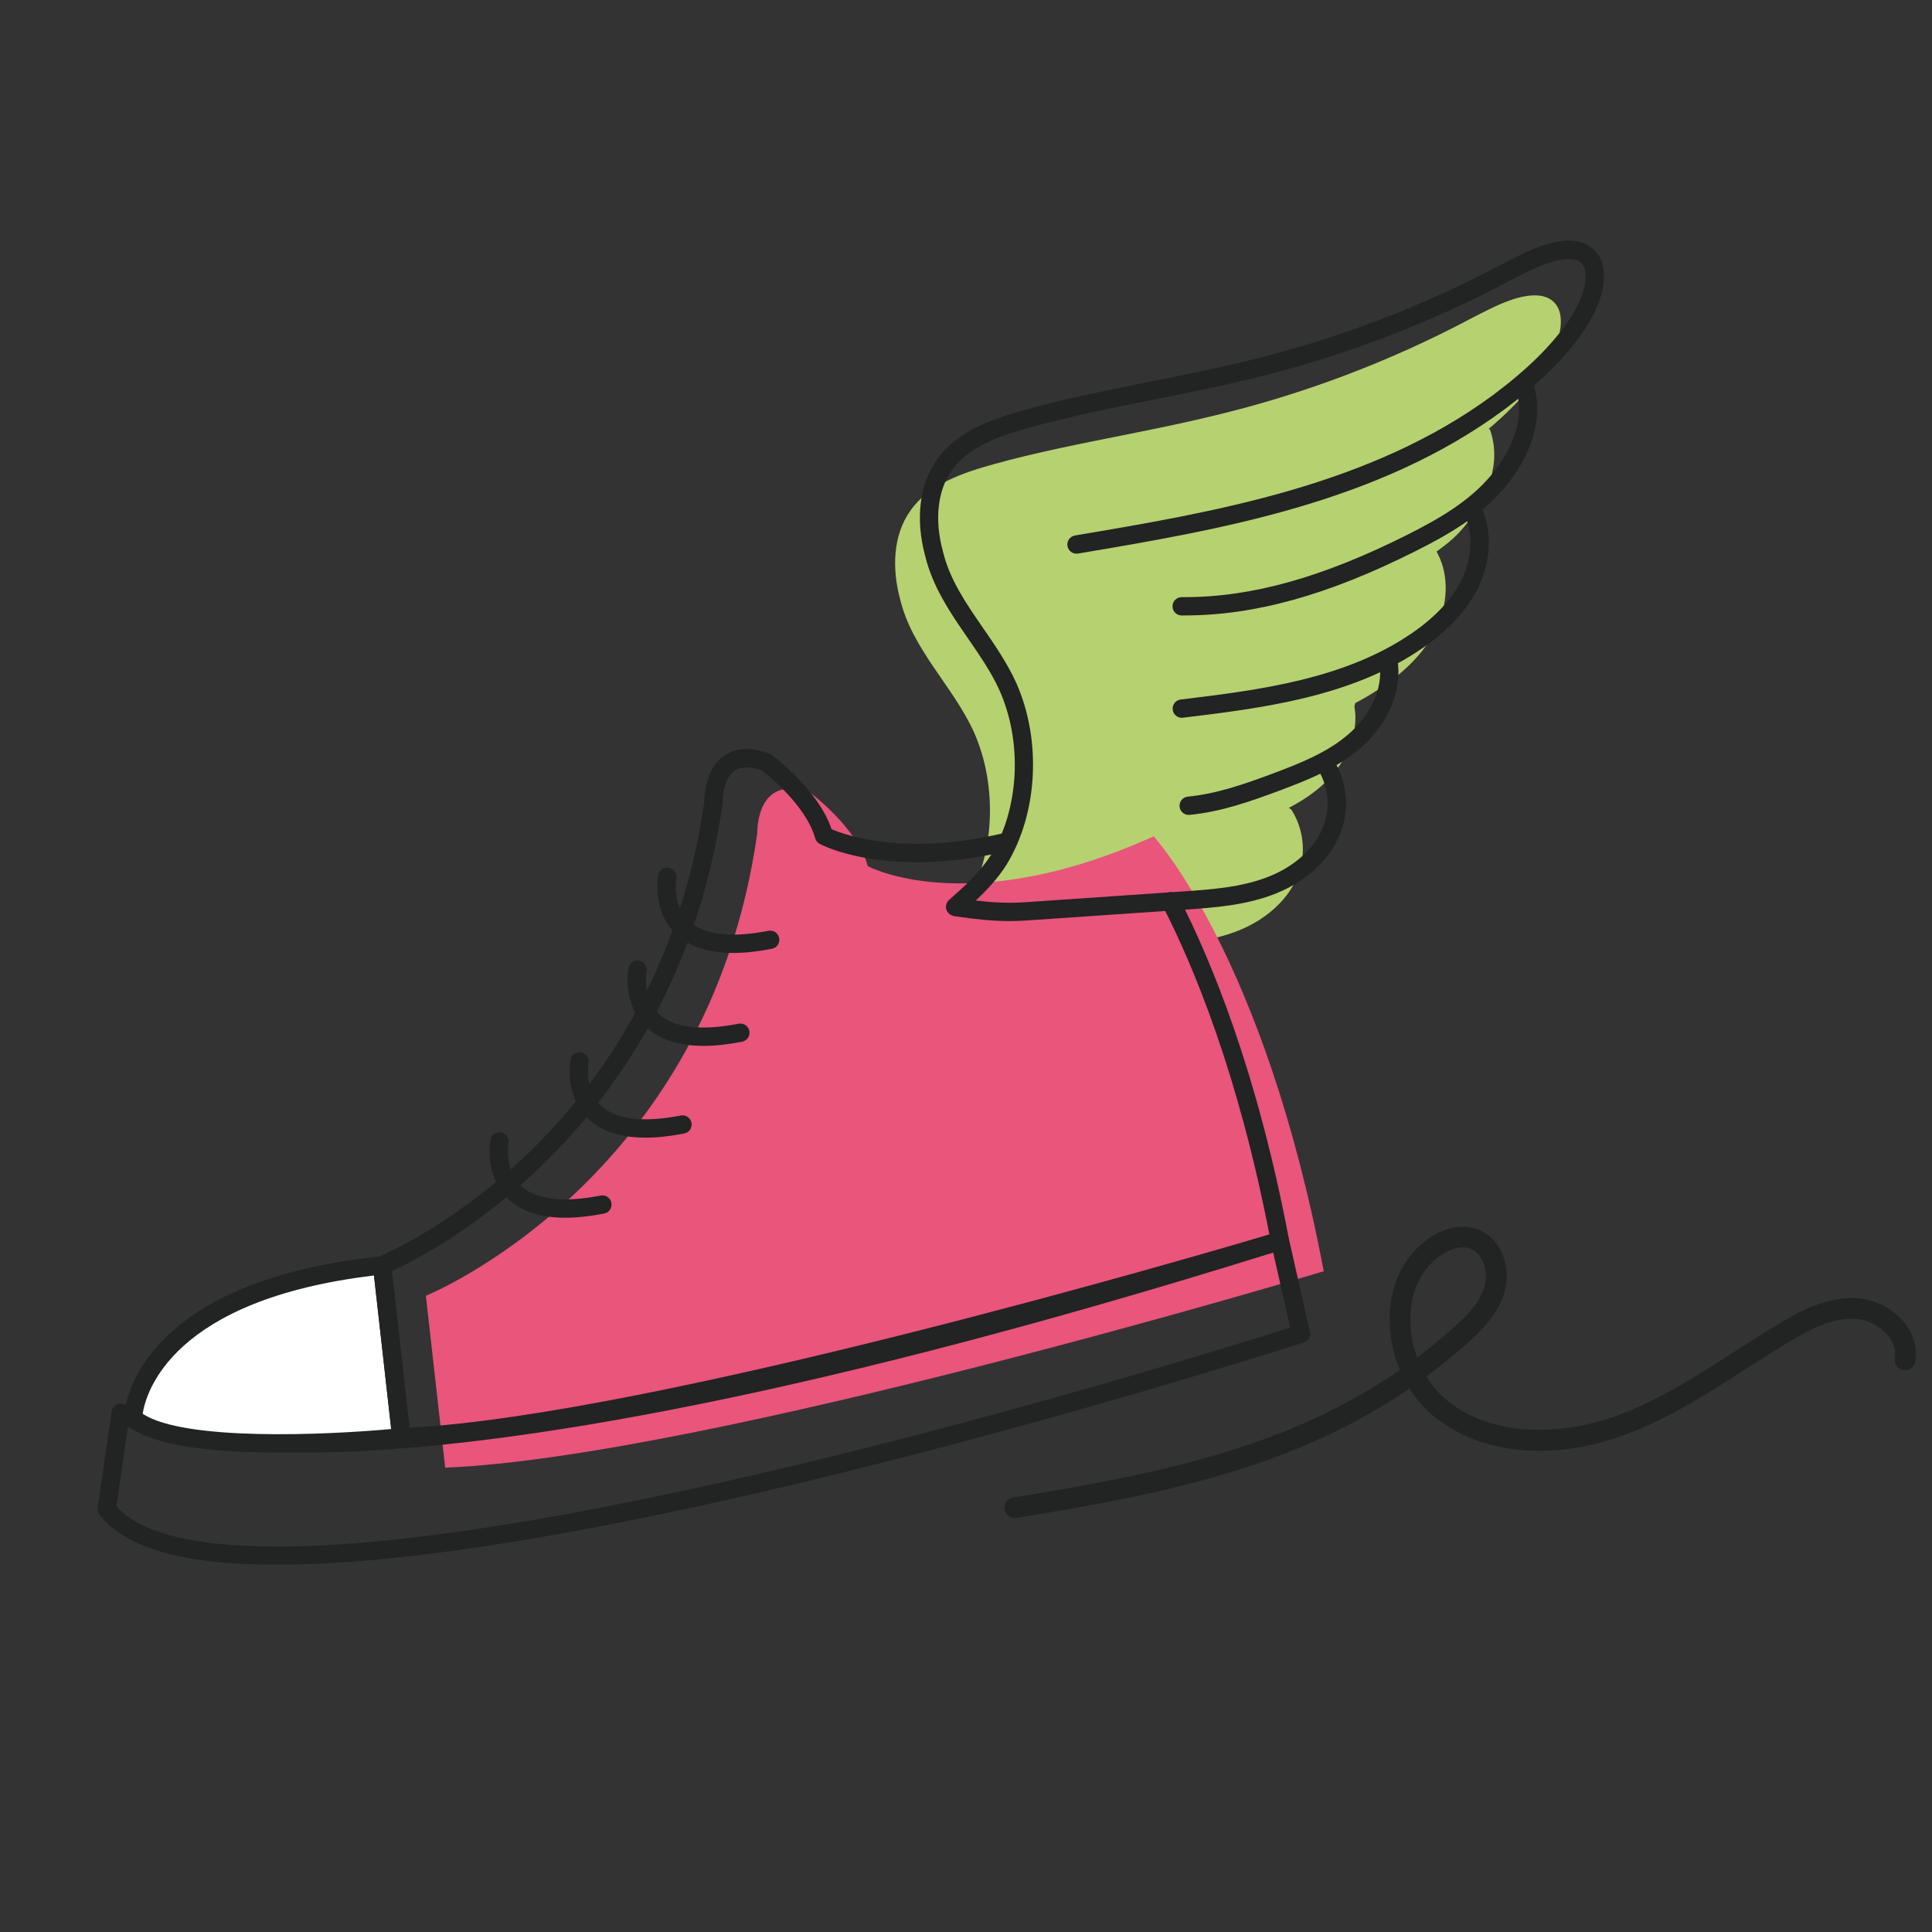 <?xml version="1.0" encoding="UTF-8"?><svg id="Capa_1" xmlns="http://www.w3.org/2000/svg" viewBox="0 0 800 800"><rect x="0" y="0" width="800" height="800" fill="#333333" stroke="none"/><defs><style>.cls-1{fill:#e9557b;}.cls-2{fill:#fff;}.cls-3{fill:#222323;}.cls-4{fill:#b6d170;}</style></defs><path class="cls-4" d="M534.63,335.11c4.39,6.75,5.91,15.3,4.11,23.15-2.86,12.51-13.58,22.04-25.46,26.89-11.88,4.85-24.94,5.78-37.74,6.66-21.64,1.48-43.29,2.96-64.93,4.44-9.96.68-18.8-.29-28.68-1.72l-.47-.16c6.61-5.83,13.22-11.85,17.98-19.33,12.69-20.7,13.72-49.71,3.84-71.89-8.66-19.06-25.57-34.2-30.56-55.04-3.3-12.18-3.22-26.39,4.42-36.87,7.61-10.78,21.72-15.54,34.34-19.03,8.56-2.38,17.21-4.43,25.91-6.32,21.76-4.73,43.76-8.52,65.41-13.8,36.89-8.83,72.56-22.33,106.04-40.06,5.42-2.81,10.97-5.73,16.25-7.61,6.81-2.47,12.96-2.94,16.78-.54,4.2,2.65,5.15,7.56,3.97,13.9-1.01,5.09-3.7,10.73-7.14,15.85-6.15,9.06-13.97,16.96-22.4,24.07l.57-.05c5.12,13.94-.92,28.72-10.36,40.19-3.87,4.7-6.78,6.95-11.67,10.56l.52.96c4.93,9.57,3.97,21.47-.75,31.15-4.72,9.68-12.79,17.38-21.65,23.5-3.79,2.62-7.72,4.98-11.75,7.1l-.39,1.36c2.19,12.25-4.31,24.78-13.66,33-4.1,3.6-8.67,6.53-13.5,9.05l.97.59Z"/><path class="cls-1" d="M184.34,607.71l-7.99-71.16s116.91-47.2,137.24-191.7c0,0-.73-24.69,21.78-16.7,0,0,19.61,14.52,23.96,30.5,0,0,41.39,22.51,118.36-12.34,0,0,45.75,49.38,70.44,180.09,0,0-255.6,76.97-363.8,81.33Z"/><path class="cls-3" d="M114.5,647.92c-38.38,0-62.47-6.83-73.3-20.7-.64-.82-.91-1.86-.76-2.88l5.81-39.94c.2-1.35,1.1-2.49,2.38-2.99,1.26-.49,2.68-.27,3.73.56.31.24,19,13.81,86.76,11.72,62.52-1.93,180.88-17.99,389.73-83.53,1.01-.32,2.11-.2,3.03.33.92.53,1.57,1.42,1.81,2.45l8.71,38.49c.43,1.91-.66,3.84-2.53,4.45-1.1.36-111.51,35.94-227.15,62.54-68.02,15.64-124.54,25.17-168.01,28.32-10.9.79-20.97,1.19-30.21,1.19ZM48.19,623.76c16.37,18.35,75.73,30.29,262.79-12.72,104.15-23.95,204.06-55.22,223.26-61.32l-7.04-31.08c-209.54,65.5-328.06,81.15-390.69,82.72-3.9.1-7.65.14-11.23.14-42.73,0-63.56-6.55-72.31-10.57l-4.78,32.83Z"/><path class="cls-2" d="M55.08,587.13s.73-52.28,103.11-63.18l7.99,71.16s-90.77,9.44-111.1-7.99Z"/><path class="cls-3" d="M115.2,601.47c-32.67,0-53.71-3.85-62.58-11.45-.85-.73-1.34-1.81-1.32-2.93,0-.59.36-14.67,14.13-29.99,17.87-19.87,48.95-32.29,92.37-36.91,2.06-.23,3.94,1.27,4.17,3.35l7.99,71.16c.11,1-.18,2.01-.81,2.8-.63.79-1.56,1.29-2.56,1.39-.23.02-23.16,2.38-48.29,2.56-1.04,0-2.07.01-3.09.01ZM59.07,585.4c17.21,11.47,76.46,8.77,102.92,6.33l-7.13-63.57c-83.71,9.99-94.43,48.46-95.78,57.24Z"/><path class="cls-3" d="M166.18,598.91c-1.92,0-3.55-1.44-3.77-3.37l-7.99-71.16c-.19-1.69.77-3.3,2.35-3.94.29-.12,29.15-12,60.06-41.13,28.41-26.78,64.43-74.06,74.81-147.3,0-2.19.37-13.41,7.91-18.9,4.8-3.5,11.18-3.88,18.94-1.13.35.13.69.3.99.53.81.6,19.39,14.51,24.84,30.83,5.8,2.5,30.54,11.34,71.82,1.51,2.04-.49,4.08.77,4.57,2.81.48,2.04-.77,4.08-2.81,4.57-14.85,3.53-27.68,4.79-38.41,4.79-25.67,0-39.32-7.2-40.12-7.63-.91-.49-1.57-1.34-1.85-2.33-3.61-13.24-19.28-25.9-22.12-28.11-4.99-1.67-8.82-1.57-11.38.3-4.93,3.59-4.79,12.82-4.79,12.91,0,.21,0,.43-.04.64-10.66,75.74-47.97,124.61-77.4,152.28-26.77,25.16-51.5,37.6-59.51,41.26l7.28,64.85c101.65-5.41,326.25-71.18,356.06-80.03-12.83-66.2-31.11-110.56-44.28-136.24-.96-1.86-.22-4.15,1.64-5.1,1.86-.96,4.15-.22,5.1,1.64,13.63,26.57,32.61,72.71,45.63,141.66.36,1.91-.78,3.78-2.63,4.33-2.56.77-257.31,77.16-364.74,81.49-.05,0-.1,0-.15,0Z"/><path class="cls-3" d="M490.58,254.85c-.44,0-.88,0-1.31,0-2.09-.02-3.78-1.73-3.76-3.83.02-2.08,1.71-3.76,3.79-3.76h.03c.41,0,.83,0,1.24,0,27.87,0,57.25-8.25,92.33-25.9,12.69-6.39,25.68-13.81,34.72-24.79,5.97-7.25,15.17-21.64,9.73-36.48-.72-1.97.29-4.14,2.25-4.87,1.96-.72,4.14.29,4.87,2.25,4.93,13.43.92,29.43-10.99,43.91-9.93,12.07-23.73,19.99-37.17,26.75-36.18,18.2-66.65,26.71-95.74,26.71Z"/><path class="cls-3" d="M489.35,297.22c-1.89,0-3.53-1.41-3.76-3.34-.25-2.08,1.23-3.97,3.31-4.22,31.83-3.87,67.92-8.25,95.96-27.63,9.67-6.68,16.53-14.1,20.4-22.04,4.52-9.28,4.82-19.92.79-27.75-.96-1.86-.23-4.15,1.63-5.11,1.86-.96,4.15-.23,5.11,1.63,5.19,10.07,4.92,22.99-.71,34.55-4.45,9.13-12.15,17.53-22.91,24.96-29.58,20.45-66.65,24.95-99.36,28.92-.16.02-.31.03-.46.03Z"/><path class="cls-3" d="M492.21,337.44c-1.93,0-3.58-1.47-3.77-3.43-.2-2.08,1.33-3.94,3.41-4.14,11.88-1.15,23.42-5.18,35.17-9.56,11.75-4.38,23.01-8.94,31.68-16.57,7.39-6.5,14.54-17.66,12.43-29.48-.37-2.06,1.01-4.03,3.07-4.4,2.06-.36,4.03,1.01,4.4,3.07,2.23,12.48-3.48,26.47-14.89,36.51-9.63,8.48-21.6,13.34-34.04,17.98-12.25,4.57-24.3,8.77-37.09,10-.12.01-.25.02-.37.02Z"/><path class="cls-3" d="M418.08,381.39c-7.25,0-14.32-.77-22.66-1.98-.24-.03-.48-.09-.7-.17l-.47-.16c-1.27-.44-2.21-1.53-2.47-2.85-.26-1.32.2-2.68,1.21-3.58,6.87-6.07,12.91-11.65,17.29-18.52,11.77-19.19,13.22-46.67,3.58-68.31-3.39-7.46-8.07-14.26-13.03-21.46-7.19-10.42-14.61-21.2-17.74-34.19-4.16-15.37-2.32-29.96,5.03-40.04,8-11.33,22.22-16.53,36.4-20.45,7.66-2.13,15.96-4.16,26.11-6.37,8.51-1.85,17.18-3.58,25.56-5.26,13.09-2.61,26.62-5.32,39.77-8.52,36.53-8.75,71.91-22.11,105.16-39.73l.68-.35c5.29-2.75,10.76-5.59,16.08-7.47,8.44-3.06,15.39-3.13,20.07-.18,5.34,3.37,7.25,9.36,5.68,17.8-1.35,6.78-4.94,13.13-7.72,17.27-7.5,11.05-17.99,21.44-33.01,32.7-52.33,38.73-118.3,49.84-176.51,59.64-2.06.35-4.02-1.04-4.37-3.11-.35-2.07,1.04-4.02,3.11-4.37,57.37-9.66,122.38-20.61,173.23-58.24,14.31-10.73,24.24-20.54,31.25-30.86,3.37-5.02,5.7-10.17,6.56-14.46,1.41-7.62-1.27-9.32-2.28-9.96-2.51-1.58-7.55-1.25-13.46.9-4.84,1.72-10.08,4.44-15.15,7.07l-.65.34c-33.79,17.9-69.76,31.49-106.9,40.38-13.28,3.24-26.9,5.95-40.06,8.58-8.35,1.67-16.99,3.39-25.43,5.23-10,2.18-18.17,4.18-25.7,6.27-12.82,3.55-25.6,8.13-32.26,17.57-6.04,8.27-7.43,20.53-3.86,33.69.01.04.02.07.03.11,2.79,11.64,9.51,21.39,16.62,31.71,4.93,7.15,10.03,14.55,13.71,22.65,10.62,23.85,8.99,54.15-4.06,75.44-3.54,5.56-7.85,10.2-12.69,14.75,7.14.83,13.52,1.16,20.37.7l64.93-4.44c12.36-.85,25.14-1.72,36.57-6.39,12.19-4.98,20.87-14.04,23.2-24.23,1.56-6.81.22-14.38-3.59-20.24-1.14-1.76-.64-4.11,1.11-5.25,1.76-1.14,4.11-.64,5.25,1.11,4.98,7.66,6.67,17.16,4.63,26.07-2.88,12.59-13.25,23.64-27.72,29.56-12.56,5.13-25.96,6.05-38.92,6.93l-64.93,4.44c-2.32.16-4.58.23-6.83.23Z"/><path class="cls-3" d="M234.09,504.23c-10.52,0-18.55-2.71-24-8.12-9.61-9.55-7.08-23.58-6.97-24.17.39-2.06,2.38-3.41,4.43-3.02,2.05.39,3.41,2.37,3.02,4.42-.04.22-1.82,10.8,4.9,17.43,5.98,5.9,17.48,7.38,33.24,4.29,2.05-.41,4.05.94,4.45,2.99.4,2.06-.94,4.05-2.99,4.45-5.88,1.15-11.25,1.73-16.09,1.73Z"/><path class="cls-3" d="M267.25,471.07c-10.52,0-18.55-2.71-24-8.12-9.61-9.55-7.08-23.58-6.97-24.17.39-2.06,2.38-3.41,4.43-3.02,2.05.39,3.41,2.37,3.02,4.42-.03.17-1.84,10.79,4.9,17.44,5.98,5.9,17.48,7.38,33.24,4.29,2.06-.41,4.05.94,4.45,2.99.4,2.06-.94,4.05-2.99,4.45-5.88,1.15-11.25,1.73-16.09,1.73Z"/><path class="cls-3" d="M291.22,433.07c-10.52,0-18.55-2.71-24-8.12-9.61-9.55-7.08-23.58-6.97-24.17.39-2.06,2.38-3.41,4.43-3.02,2.05.39,3.41,2.37,3.02,4.42-.03.17-1.84,10.79,4.9,17.44,5.98,5.9,17.48,7.38,33.24,4.29,2.06-.41,4.05.94,4.45,2.99.4,2.06-.94,4.05-2.99,4.45-5.88,1.15-11.24,1.73-16.09,1.73Z"/><path class="cls-3" d="M303.56,394.59c-10.52,0-18.55-2.71-24-8.12-9.61-9.55-7.08-23.58-6.97-24.17.39-2.06,2.38-3.41,4.43-3.02,2.05.39,3.41,2.37,3.02,4.42-.03.17-1.84,10.79,4.9,17.44,5.98,5.9,17.48,7.38,33.24,4.29,2.06-.41,4.05.94,4.45,2.99.4,2.06-.94,4.05-2.99,4.45-5.88,1.15-11.24,1.73-16.09,1.73Z"/><path class="cls-3" d="M652.34,599.55c-22.32,3.59-43.14-.77-58.11-12.66-4.15-3.3-7.73-7.37-10.61-11.95-47.58,32.6-100.47,43.47-162.74,53.61h0c-2.34.38-4.53-1.21-4.91-3.54-.38-2.34,1.21-4.54,3.54-4.92,61.52-10.02,113.65-20.72,160.13-52.83-2.91-6.93-4.41-14.58-4.21-22.27.37-13.6,6-24.94,15.87-31.95,6.57-4.66,13.8-6.22,19.84-4.27,10.65,3.44,14.53,15.98,12.01,25.63-2.39,9.19-9.24,16.2-15.62,21.85-5.56,4.92-11.19,9.47-16.89,13.69,2.43,3.97,5.44,7.48,8.92,10.24,20.07,15.95,49.28,13.57,69.94,6.03,17.34-6.34,33.39-16.66,48.91-26.64,5.82-3.74,11.84-7.61,17.88-11.25,10.17-6.12,21.23-11.66,33.12-10.73,7.45.59,14.91,4.63,19.47,10.55,3.68,4.77,5.16,10.37,4.18,15.77-.42,2.33-2.66,3.88-4.98,3.46-2.33-.42-3.88-2.65-3.46-4.98.69-3.82-1-7.01-2.54-9.01-3.08-4-8.32-6.84-13.35-7.23-9.95-.78-19.68,4.51-28.02,9.52-5.93,3.57-11.89,7.4-17.66,11.11-15.91,10.23-32.37,20.82-50.61,27.48-6.76,2.47-13.5,4.23-20.11,5.29ZM603.92,516.64c-3.3.53-6.26,2.37-7.67,3.38-7.62,5.41-11.97,14.36-12.27,25.19-.15,5.72.87,11.5,2.85,16.85,5.07-3.8,10.07-7.87,15-12.24,5.68-5.03,11.19-10.65,13-17.59,1.5-5.78-.73-13.49-6.35-15.3-1.52-.49-3.08-.52-4.57-.28Z"/></svg>